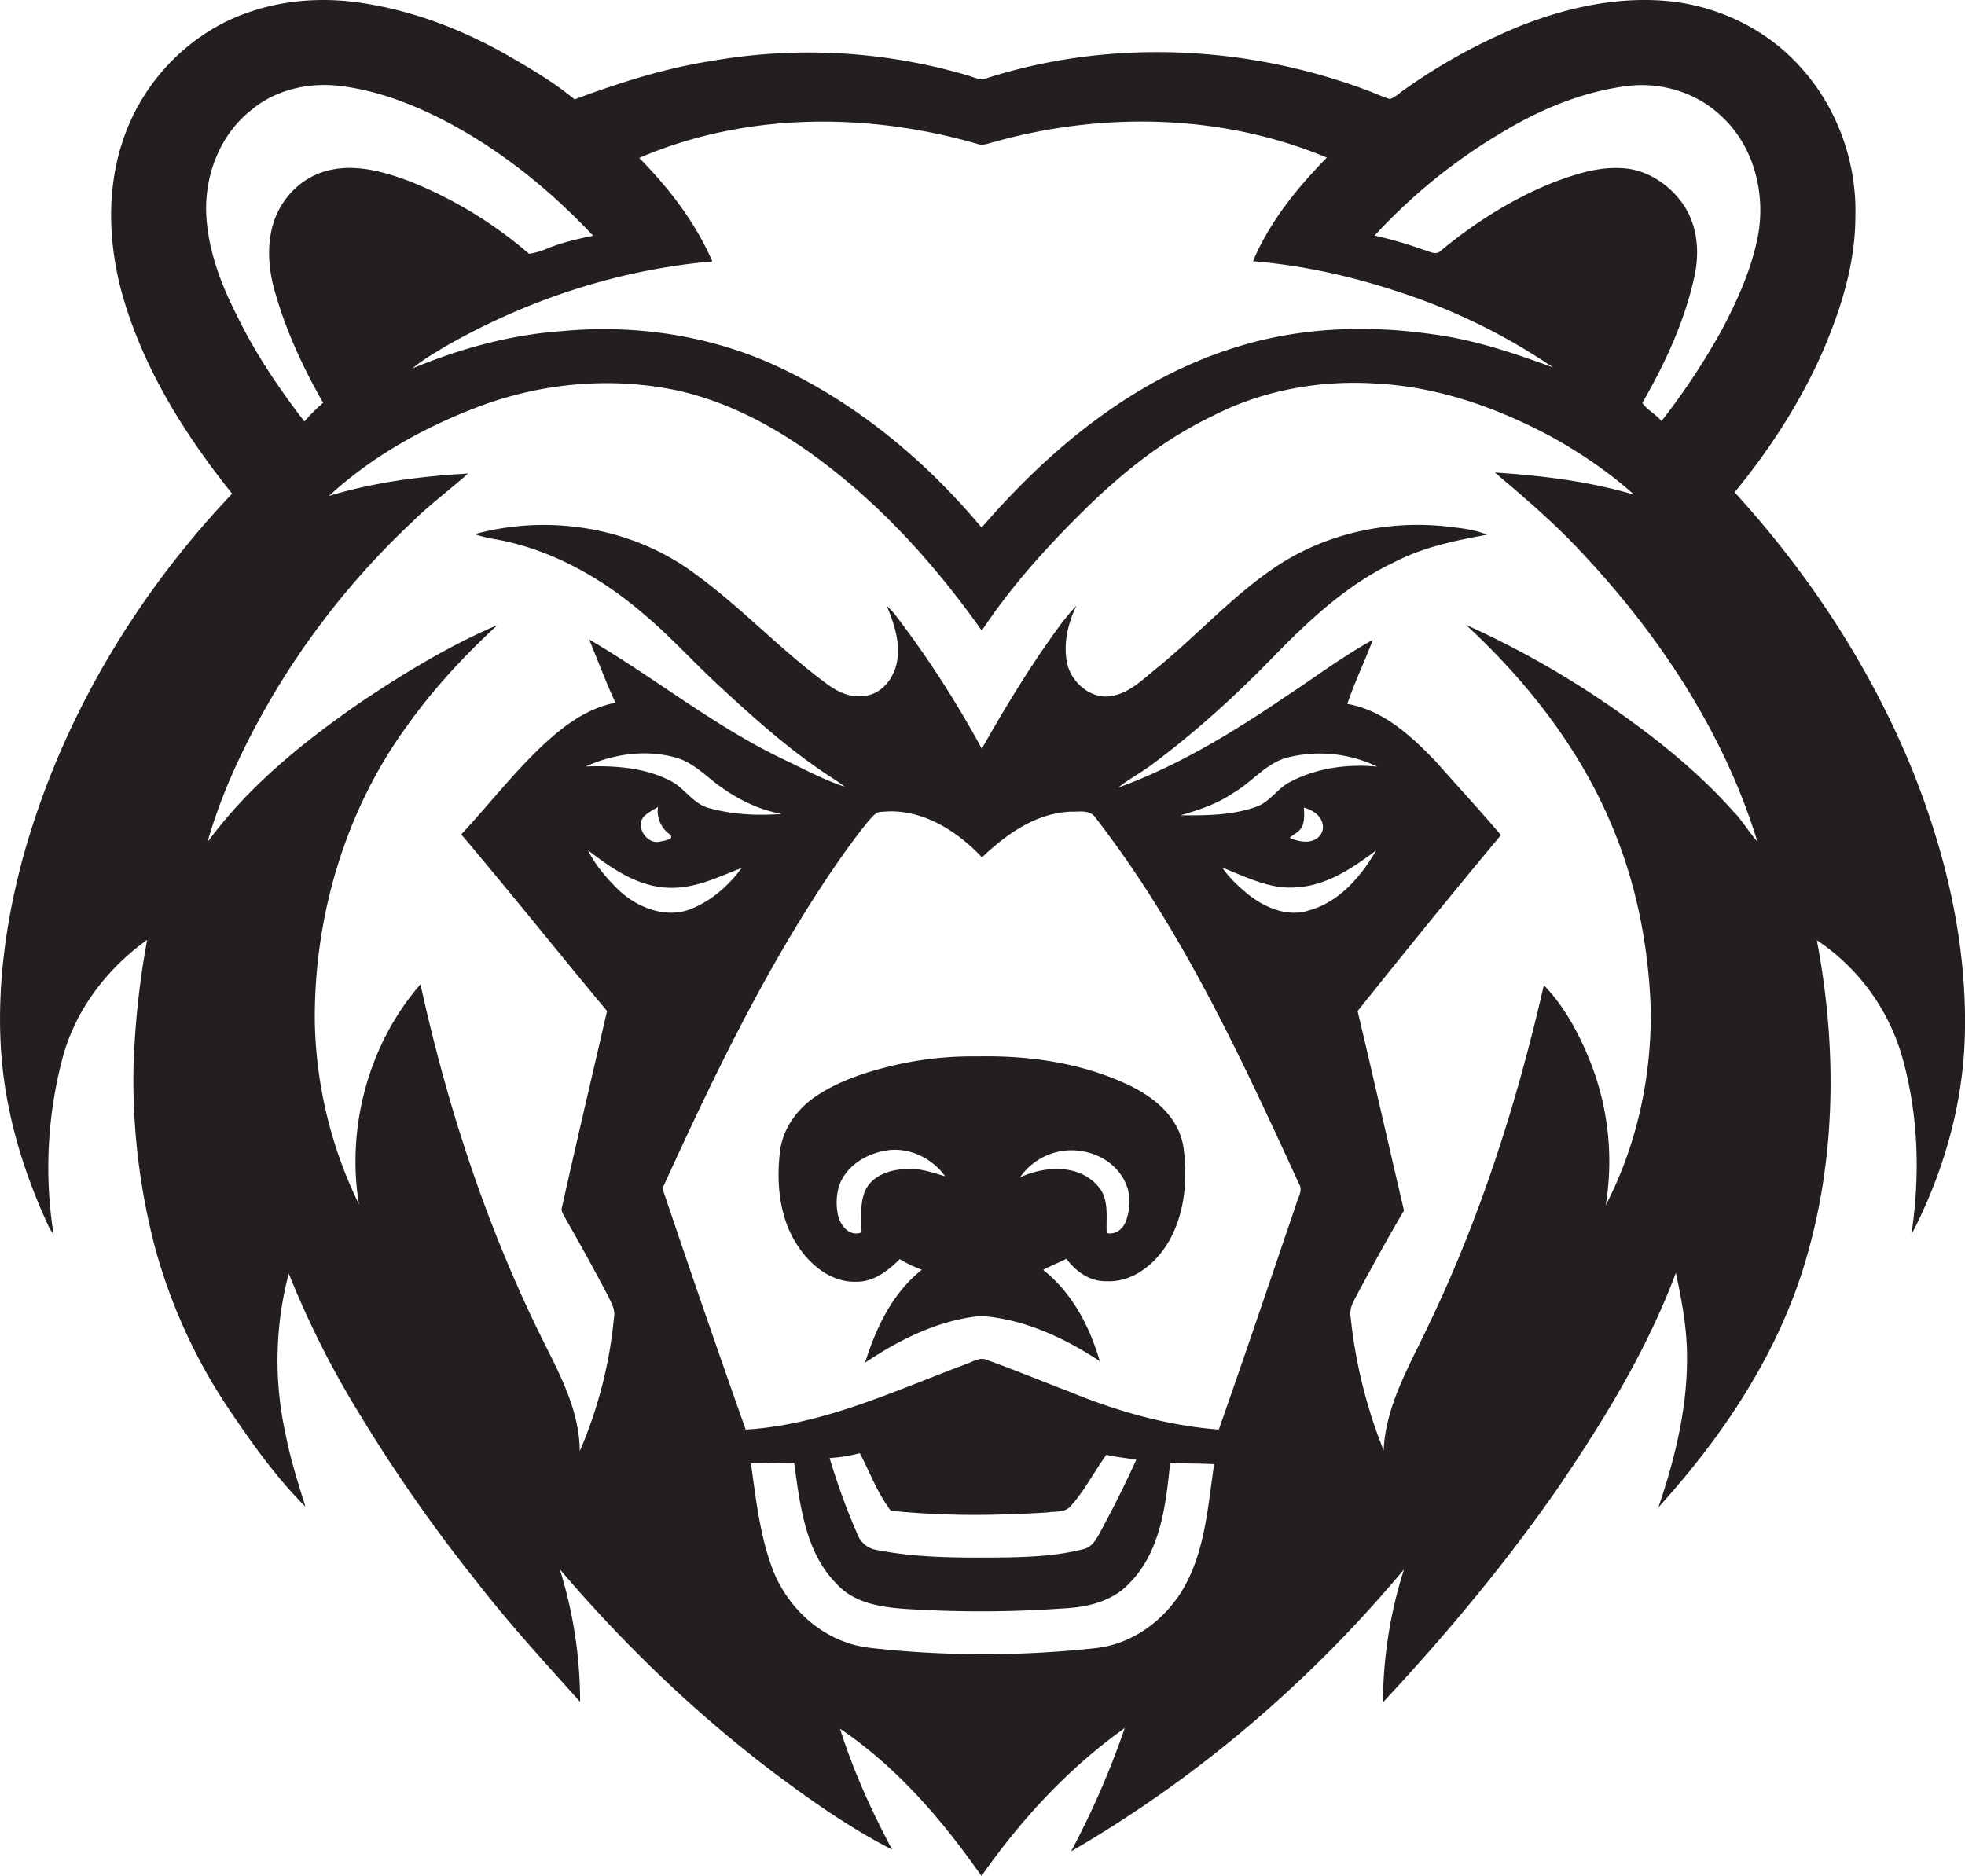 <svg id="Layer_1" data-name="Layer 1" xmlns="http://www.w3.org/2000/svg" viewBox="0 0 1131 1080"><title>biseeise_Bear_flat_black_logo_White_background_b4fec555-8a8f-4581-b5e3-c50de2d1f818</title><path d="M649.5,624.5c-27-12.7-57.2-17-86.9-16.4a200.1,200.1,0,0,0-50,5.6c-15.1,3.7-30.2,8.7-43.1,17.4-10.8,7.3-19.2,18.9-20.6,32.1-2.2,18.9-.1,39.4,11.2,55.3,7.4,10.8,19.4,19.9,33,19.3,9.9,0.1,18.1-6.4,24.8-13a70.4,70.4,0,0,0,12.7,6.1c-16.9,13.4-26.4,33.4-32.7,53.5,19.9-13.4,42.4-24.5,66.5-26.9,24.8,1.7,48.1,12.5,68.6,26-5.8-20-16-39.4-32.6-52.5,4.4-2.4,9-4.2,13.4-6.4,5.4,7.4,13.8,13.3,23.3,12.9,15.3,0.7,28.4-10.4,35.7-23,9.1-15.9,10.8-35.3,8.5-53.2S664.5,631.6,649.5,624.5ZM518.8,673.1c-7.5.7-15.5,3.6-19.7,10.2s-3.6,17.4-3.2,26.1c-6.7,2.7-12.1-3.7-13.5-9.6s-1.3-14.8,2.3-21.1c4.9-9,14.7-14.5,24.6-16.3,13.1-2.6,27.1,4,34.7,14.7C535.9,674.7,527.5,671.7,518.8,673.1ZM648,703c-1.7,4.6-6,7.9-11,6.8-0.5-9.2,1.7-19.8-5.2-27.2-11.1-12.7-30.6-11.4-44.7-4.9a36.2,36.2,0,0,1,27.3-15.5c11.2-.7,22.9,3.8,29.8,12.7S651.4,693.8,648,703Z" fill="#231f20"/><path d="M1100.6,443c-24-58.8-59.4-112.8-102.2-159.6,20.3-24.8,37.9-51.9,50.8-81.3,10.5-24.5,18.7-50.5,18.7-77.5,0.9-32-11-64.2-33-87.5C1015.3,15.9,987.4,2.9,958.7.5s-57.4,4-83.9,14.5A332.1,332.1,0,0,0,809,51.1c-3,1.9-5.6,4.8-9,5.9-4.4-1.3-8.5-3.3-12.8-4.9-69.5-26.1-147.7-29.8-218.7-7.3-4.4,2-8.7-.8-12.9-1.8a324,324,0,0,0-146.2-7.9c-27,4.2-53.2,12.6-78.7,22.1-11.9-9.9-25.3-17.7-38.6-25.4C265.9,16.9,237.3,5.9,207.5,1.6,185.9-1.6,163.6-.1,143,7.1c-32.9,11.2-59.6,38.3-71.3,71-10.5,28.9-9.6,61-1.6,90.3C82,211.3,106,249.7,133.6,284.2,77.7,343,35,415,13.3,493.3,3.8,528.4-1.5,564.9.4,601.4s12.4,72,27.8,105c0.9,1.5,1.7,3,2.7,4.5a245.7,245.7,0,0,1,5.3-102.6c7.5-27.4,25.6-50.9,48.5-67.3A485.2,485.2,0,0,0,76.8,616,381.1,381.1,0,0,0,89.2,718a315.5,315.5,0,0,0,43.2,94.1c13.1,19.4,26.8,38.6,43.4,55.2-4.2-13.6-8.6-27.2-11.3-41.2a196.5,196.5,0,0,1,1.7-93,528.1,528.1,0,0,0,40.4,80.3,908,908,0,0,0,67.2,96.4c18.8,24.3,39.6,47,60.1,69.8a255.4,255.4,0,0,0-11.7-76.3c38.3,45,81.3,86.1,128.8,121.3,19.9,14.7,40.4,28.8,62.5,40.1-11.9-22.3-22.4-45.4-30-69.6,32.8,22.1,58.9,52.6,81.4,84.8,22.8-32.5,50-62.1,82.5-85.2a487.2,487.2,0,0,1-30.9,71c72.8-42.2,137.7-97.8,191.6-162.3A254.8,254.8,0,0,0,796,979.9c36.8-39.5,71.6-81.1,102.2-125.6,25.9-38.3,50.1-78.1,66.4-121.6,3,14.2,5.8,28.6,6.3,43.2,1.1,31.4-6.3,62.3-16.4,91.8,38.3-42.2,70.8-91.2,86.1-146.7,16.4-58.4,16.4-120.5,5.1-179.8a120.5,120.5,0,0,1,49.5,68.5c9.1,32.8,10,67.6,4.9,101.1,18.3-35.2,29.7-74.4,30.8-114.2C1132.4,544,1120.2,491.7,1100.6,443ZM863.7,76.7c22-13.4,46.4-23.7,72.1-27.1,19.6-2.7,40.5,3.4,54.9,17.2,19.3,17.6,26.1,46.1,20.7,71.1-3.8,18.2-11.6,35.3-20.2,51.7a400,400,0,0,1-34.9,52.8c-3.2-4-8.3-6.4-11-10.5,12.9-22.4,24-46.2,29.7-71.6,3.1-13.1,2.5-27.5-4.2-39.4S950.6,98.5,935.9,97s-28.1,2.9-41.3,7.8c-23.8,9.4-45.7,23.3-65.4,39.6-2.6,2.8-6.4.3-9.3-.4a239.3,239.3,0,0,0-28.7-8.4A322.3,322.3,0,0,1,863.7,76.7ZM562.8,82.9c3.3,1.1,6.6-.6,9.8-1.3,62.4-17.4,131-16,191.1,9.1-17.1,17.5-33,37-42.5,59.7,33.7,2.7,66.8,11,98.5,22.7a349.4,349.4,0,0,1,74.2,38.4c-22.1-8.1-44.5-15.7-67.9-18.9-37.6-5.6-76.6-4.4-113.1,6.8-59,17.7-108.2,58.3-147.9,104.3-32.8-39.2-73.2-72.7-120-93.9-38-17.1-80.4-23.1-121.7-19.2-29.7,2.1-58.6,10.1-86,21.5,5.8-4.8,12.3-8.6,18.7-12.5,47.1-27,99.9-44.4,154-49.1-9.7-22.5-25-42.2-42.1-59.6C429.1,64.6,499.4,64.5,562.8,82.9ZM118.7,123c-0.9-22.2,7.9-45.3,25.6-59.4,14.1-12,33.5-16.4,51.7-14.1,22.2,2.7,43.3,11.1,63,21.6,30.9,16.6,58.4,39.1,82.4,64.6-8.7,1.8-17.5,3.8-25.8,7.1a42.5,42.5,0,0,1-11.1,3.3,243.1,243.1,0,0,0-68.1-41.5c-15.1-5.7-31.7-10.5-47.8-6.4s-27.9,17.2-31.9,32.5c-3.3,12.9-1.8,26.5,2.1,39.1,6.3,21.8,16,42.4,27.2,62.1a96.7,96.7,0,0,0-10.8,10.7c-14.9-19.3-28.6-39.7-39.2-61.7C126.9,162.9,119.6,143.5,118.7,123ZM356.8,513c-7.2-6.9-13.9-14.6-18.4-23.6C352,499.9,367.2,510.5,385,511c14.9,0.6,28.4-6.2,41.9-11.4-7.5,10.2-17.5,19-29.4,23.7C383.4,528.8,367.5,522.7,356.8,513Zm28.5-32.9c3.7,3-3.3,3.9-5.4,4.3-7.7,2.1-14.8-9.3-8.9-14.8,2.3-2.1,5.1-3.5,7.7-5.1A16.4,16.4,0,0,0,385.3,480.1Zm0-30.9c-14.8-7.5-31.8-8.5-48.1-8,16.1-7.3,34.6-9.9,51.8-5.1,7.6,2.1,13.8,7.3,19.8,12.2,11.9,9.8,25.9,17.5,41.2,20.2-13.9,1.1-28.2.4-41.7-3.3C398.7,462.8,393.9,453.2,385.3,449.2ZM681.9,913c-10.5,18.9-29.6,33.4-51.4,35.7a593.5,593.5,0,0,1-116.4,1.2c-9.1-1-18.4-1.3-27-4.5-19.8-6.9-35.5-23.4-42.7-42.9s-9.3-40-12.2-60.2c8.3,0.1,16.6-.4,24.9-0.2,3.4,24.3,6.3,51.4,24.5,69.7,10.3,11.3,26.3,13.5,40.7,14.4a676.2,676.2,0,0,0,90.5-.4c13.4-.7,27.5-4.1,37-14.2,18.2-18.1,21.2-45.1,23.7-69.4,8.5,0.2,16.9.2,25.3,0.6C695.3,866.6,693.7,891.7,681.9,913ZM477.5,839.3a94.6,94.6,0,0,0,17.4-2.8c5.8,11.1,10.2,23.1,17.8,33.1,30,3.2,60.3,2.9,90.4,1,4.4-.7,10,0.2,13.2-3.7,8-8.9,13.5-19.8,20.5-29.5,5.6,1.4,11.5,1.8,17.2,2.9q-9.9,21.8-21.4,42.8c-2,3.7-4.5,7.6-8.9,8.6-14.6,3.8-29.8,4.5-44.9,4.8-24.8.2-49.9,0.5-74.3-4.3a14,14,0,0,1-10.8-8.6A389,389,0,0,1,477.5,839.3ZM746.2,692.7c-14.8,43.5-29.5,86.9-44.7,130.2-29.8-2.3-58.7-10.6-86.2-21.9-15.7-6-31.2-12.4-47-18.1-4.3-2.1-8.5,1.1-12.5,2.4-41.2,15.4-82.1,34.9-126.6,37.6q-24.5-69.2-47.9-138.8c27.8-61.1,57-121.9,94.2-178,7.8-11.6,15.7-23,24.6-33.8,2.1-2.2,4.2-5.3,7.6-5,22.3-2.3,42.8,10.6,57.5,26.2,14-13.3,30.9-25.4,50.9-26.3,4.8,0.2,11.1-1.3,14.3,3.3,49.6,63.9,83.7,137.8,117.3,211C750,685.1,747.2,689,746.2,692.7Zm4.3-227.8c4.7,1.2,9.5,4.2,10.7,9.1s-1.9,8.6-5.9,9.9-9,.2-13-1.7c2.6-2.2,6.3-3.7,7.5-7.2S750.6,468.3,750.5,464.9Zm-7.9-14.8c-7.4,3.7-11.7,11.7-19.8,14.4-13.9,4.9-28.9,4.9-43.4,4.8,10.7-3,21.3-6.6,30.5-12.9,11-6.3,19-17.5,31.8-20.5a76.4,76.4,0,0,1,51,5.4C775.7,439.7,757.9,442,742.6,450.1Zm9.7,74.3c-12,3.3-24.4-2.1-33.8-9.5-5.6-4.6-10.9-9.5-15-15.5,13.9,5.4,28,12.9,43.4,11.3,17.2-1.2,31.8-11.2,45.2-21.2C783.2,504.8,770.3,519.9,752.4,524.3Zm246.2-56.4c-17.8-20.1-38.4-37.5-60.1-53.2a526.6,526.6,0,0,0-94.6-55.1c36.1,33.4,67,73.2,85.4,119.1,13.1,32.2,19.7,66.9,20.9,101.7,0.6,39.1-7.9,78.6-25.9,113.3a155.7,155.7,0,0,0-9.6-84.4c-6.3-15.3-14.4-30.3-26-42.3-15.6,68.3-37.1,135.6-67.8,198.7-10.5,22-23.3,44.1-24.4,69.1a284.2,284.2,0,0,1-19-76.7c-1.1-5.4,2.3-10.1,4.6-14.7,8.5-15.7,17-31.3,26.1-46.7-9-38.3-17.6-76.6-26.7-114.8,27.2-34,54.6-67.9,82.5-101.3-12-14.2-24.7-27.8-37-41.8-14.1-14.8-30.5-30.1-51.4-33.7,4.2-12.6,10-24.5,14.7-36.9-17.5,9.6-33.5,21.7-50.1,32.6-30.3,20.6-61.9,39.9-96.5,52.5,6-4.9,13.1-8.5,19.3-13.2,24.9-18.5,47.9-39.4,69.5-61.6s43.3-42.4,70.7-55.3c16.5-8.5,34.8-12.2,52.8-15.5-6.5-2.7-13.4-3.6-20.3-4.4-34.9-4.5-71.5,3.1-100.9,22.6-24.9,16.6-45,39-68,57.9-8.5,6.7-16.7,15.5-28,16.9s-22.2-8.2-24.5-19.1,0.4-22.9,5.4-33.1c-7.9,8.3-14.2,17.9-20.7,27.2-12.1,17.9-23.2,36.4-33.8,55.2a586.1,586.1,0,0,0-50.3-77.7c-1.4-1.7-3-3.2-4.5-4.7,4.3,10.1,8,21.2,6,32.3-1.6,8.8-7.8,17.5-16.9,19.4s-16.7-1.6-23.3-6.5c-26.6-19.4-49.1-43.9-75.8-63.3-35.8-26.9-84.2-34.8-127.1-23a79.2,79.2,0,0,0,13.1,3.1c31.6,5.9,60.4,22.3,84.5,43.1,15.2,12.8,28.5,27.6,43.1,41.1,21.1,19.5,42.6,38.8,66.9,54.2a62.6,62.6,0,0,1,5.4,3.9c-12.7-4.2-24.4-10.7-36.5-16.4-39.2-18.9-73.2-46.6-110.6-68.4,5,12.1,9.6,24.4,15.1,36.4-19.2,3.8-34.7,17.2-48.1,30.7s-26.8,30.2-40.6,45.1c28.4,33.6,55.8,67.9,83.9,101.7-8.7,37.7-17.6,75.4-26,113.2-0.7,2.2,1.1,4,1.9,5.9q12.8,22.3,24.8,45.1c1.7,3.8,4.2,7.7,3.3,12a253.7,253.7,0,0,1-19.7,77.1c-0.2-26.6-14.7-49.7-25.7-72.9-29.9-62.3-51.2-128.4-66-195.8-29.7,34.2-42.7,81.9-35.4,126.6a250.3,250.3,0,0,1-25.4-104.6c-0.6-60.4,17.2-121.4,52.9-170.5,15.1-21.3,33-40.6,52.2-58.3-27.9,11.9-53.9,27.8-79.1,44.7-32.6,22.6-64.2,48-87.8,80.3,8.2-28.8,21.2-56.1,36.2-82a455.7,455.7,0,0,1,81.6-102.3c10.1-10,21.6-18.5,32.2-27.9-27,1.5-54.1,5-80.1,12.9,24.3-22.3,53.6-38.9,84.3-50.7,36.8-14.3,77.7-18.2,116.4-10,30.9,6.9,59.2,22.6,84.2,41.7,35.4,26.8,65.3,60.3,90.9,96.5,17.1-25.8,38-48.9,60.1-70.5s45.6-40.1,73-53.2c29.2-15,62.8-20.8,95.4-18.4,35,2,68.8,14.1,99.5,30.6,16.9,9.4,33.1,20.4,47.5,33.3-26-7.8-53.2-11-80.2-12.8,17,14.4,34,28.9,49.2,45.2,45,47.7,82.5,104.1,101.9,167.2C1006.9,479.3,1003.3,473.1,998.5,467.9Z" fill="#231f20"/></svg>